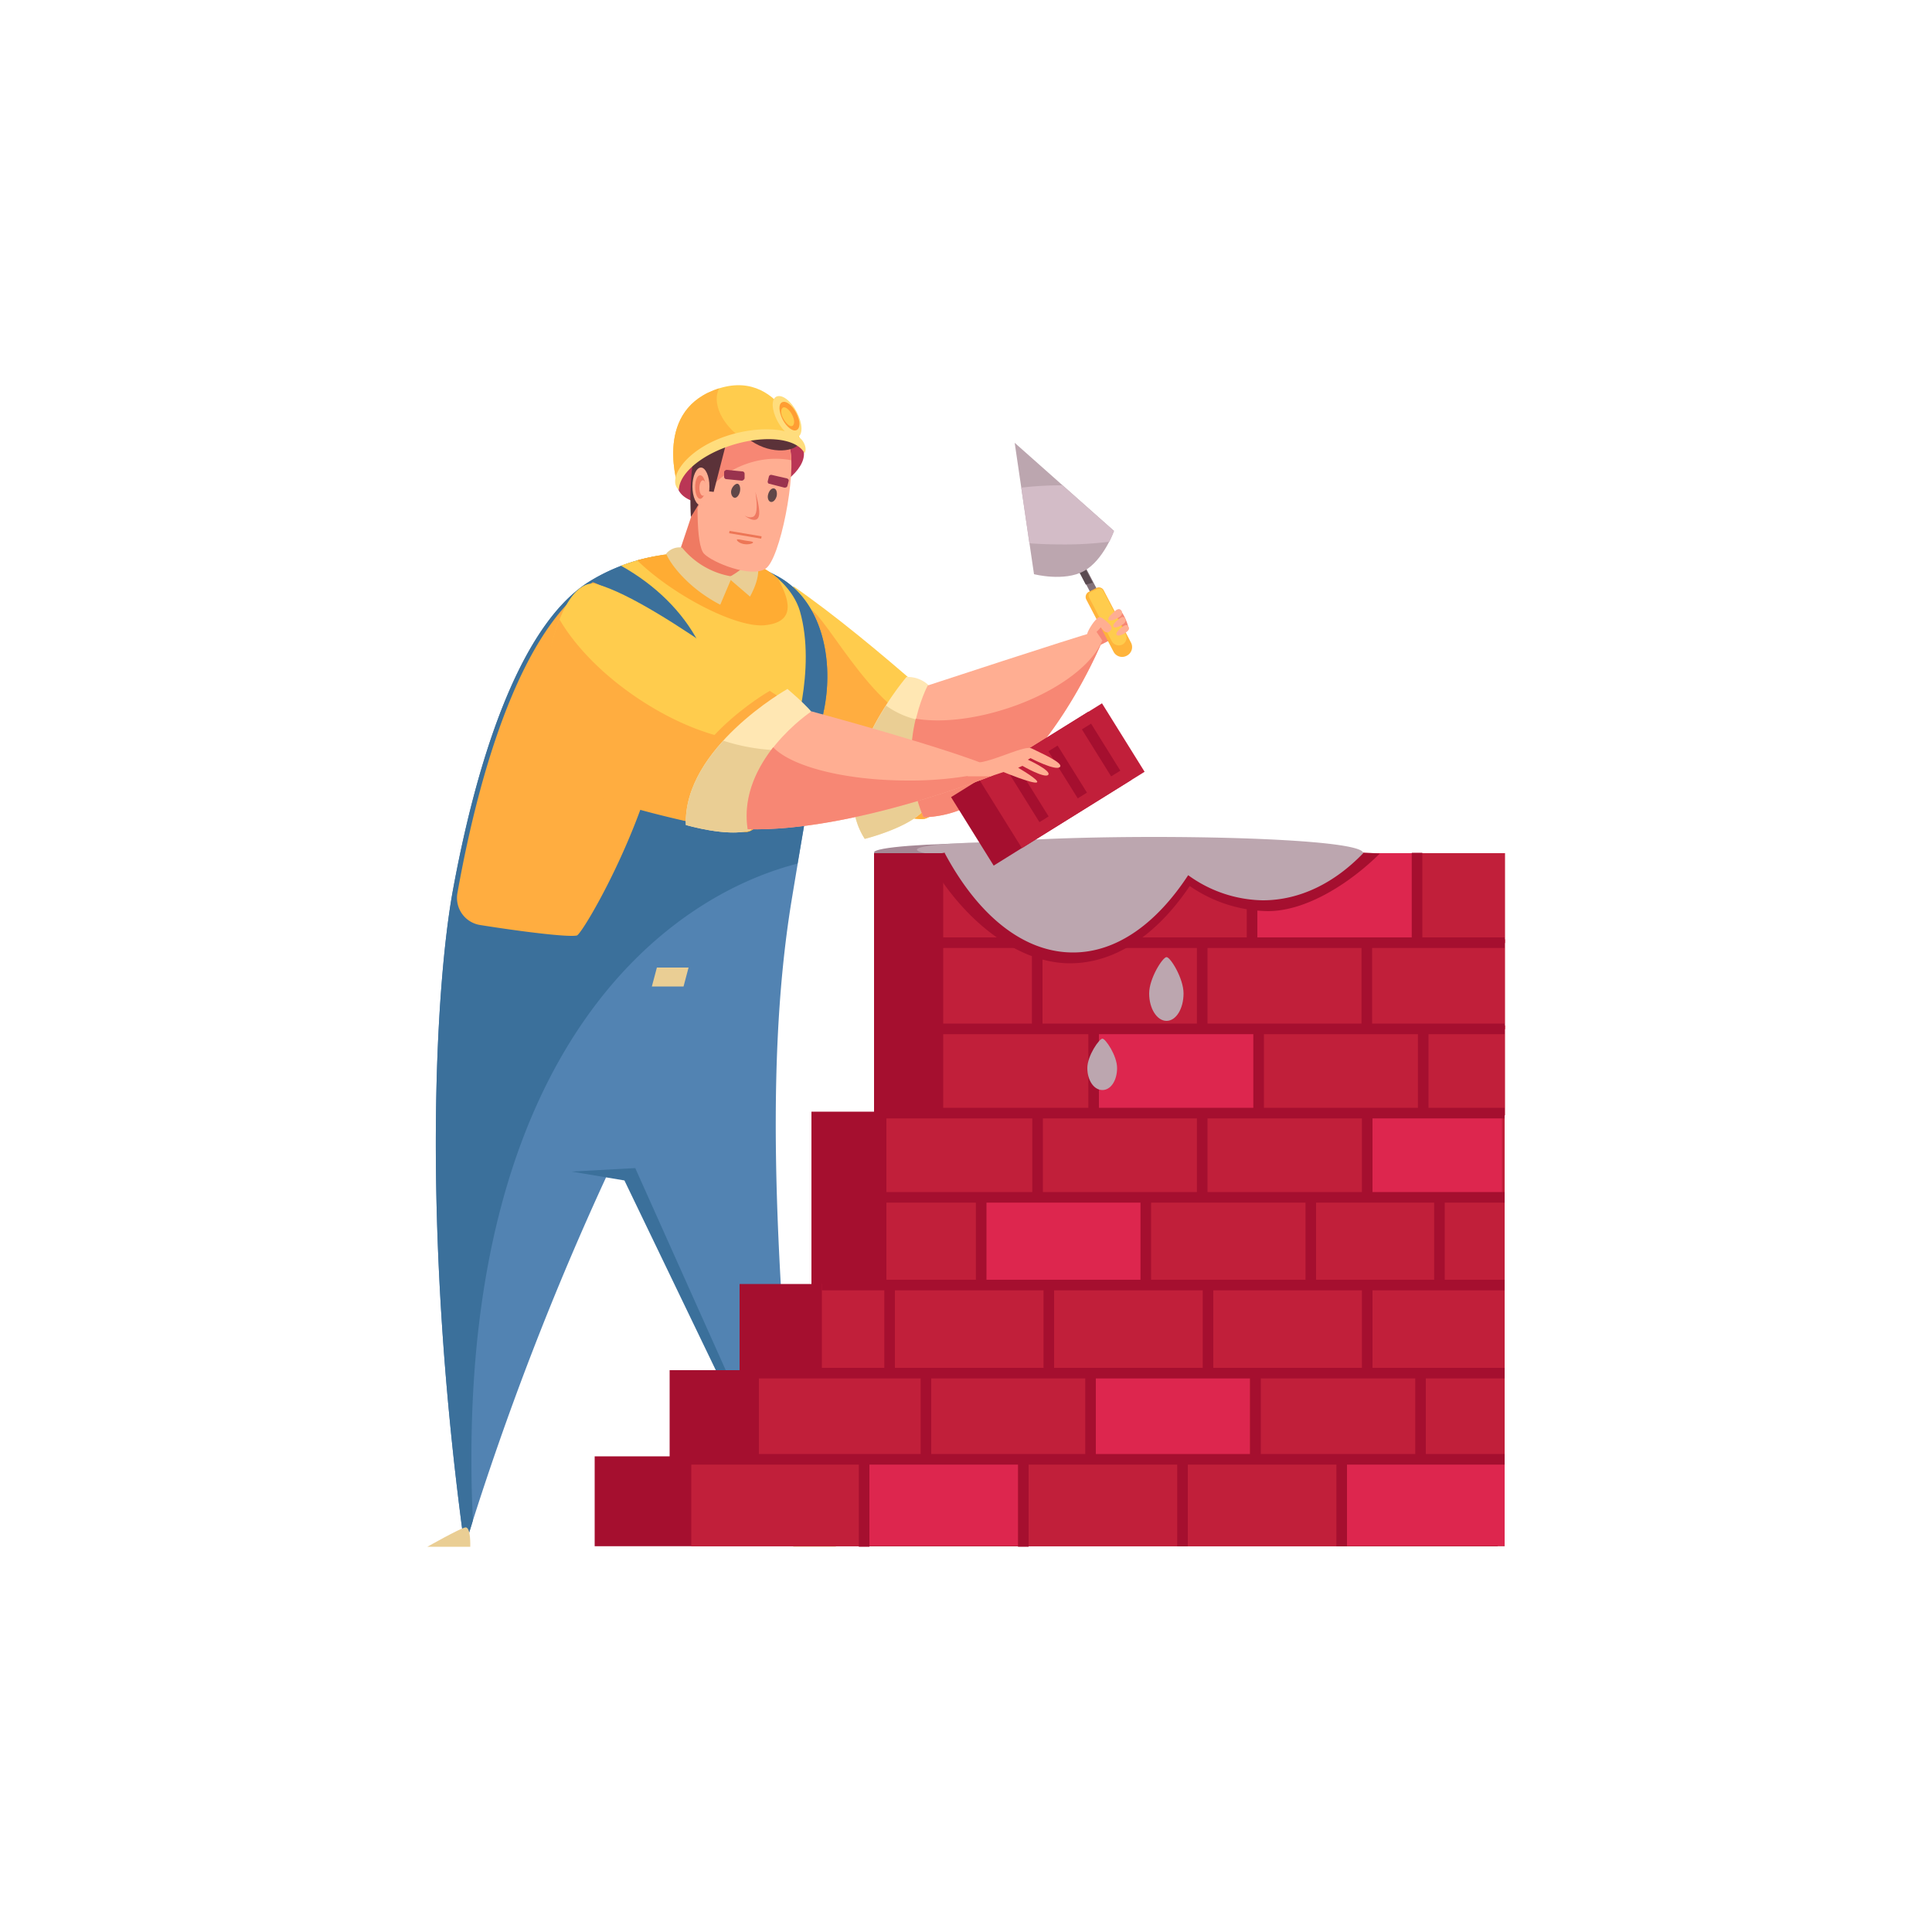 <svg id="Capa_1" data-name="Capa 1" xmlns="http://www.w3.org/2000/svg" viewBox="0 0 500 500"><title>block</title><rect width="500" height="500" fill="none"/><ellipse cx="257" cy="220.6" rx="30.8" ry="2.4" fill="#a58895"/><path d="M297.4,220.6c0-1.3-13.4-2.5-30-2.7s-30.1.7-30.1,2,13.5,2.6,30.1,2.8S297.4,222,297.4,220.6Z" transform="translate(0 0)" fill="#bca6af"/><path d="M282.9,163.7c2-1.6,5.9-6,6.8-5.8s2.7,4.5,2.3,5.1-7.8,4.2-7.8,4.2Z" transform="translate(0 0)" fill="#f78774"/><ellipse cx="191.7" cy="121.1" rx="17" ry="8.2" transform="translate(-27.1 61.5) rotate(-17)" fill="#ba3655"/><path d="M205.3,151.7c21.4,14.8,49,40.9,49,40.9s-9.9,18.2-15,19.3-39.8-9.7-39.8-9.7Z" transform="translate(0 0)" fill="#ffcc4d"/><path d="M248.8,187.5c-.2.5-.3,1.1-.8,1.2-17.5,3.9-31.6-25.5-37.9-30.9l-10.6,44.4s34.8,10.7,39.8,9.7,15-19.3,15-19.3Z" transform="translate(0 0)" fill="#ffad40"/><path d="M234.6,175.2s-21.6,25.2-10.8,41.9c0,0,10.9-2.7,15.1-7.2l1.7-32.3A7.9,7.9,0,0,0,234.6,175.2Z" transform="translate(0 0)" fill="#ffe7b3"/><path d="M229.3,182.6c-5.6,8.7-12.6,23.5-5.5,34.5,0,0,10.9-2.7,15.1-7.2l1.2-23.2A22.3,22.3,0,0,1,229.3,182.6Z" transform="translate(0 0)" fill="#eace94"/><path d="M204.9,232.8c2.1-12.8,8.2-48.4,8.2-48.4,2.9-13.2-.2-29.3-12.3-35.5a48.6,48.6,0,0,0-48.6,1.8c-18.3,11.8-29.2,47.8-35.1,80.3-4.2,23.5-8.2,84.8,2.8,166.9H121a772.7,772.7,0,0,1,36.4-94.4h3.8l44.9,94.4h1.1C201.6,336.2,197.2,279.5,204.9,232.8Z" transform="translate(0 0)" fill="#5283b2"/><polygon points="161.6 305.5 147.9 303.2 164.4 302.3 207.2 397.9 206.1 397.9 161.6 305.5" fill="#3b709b"/><path d="M122,377.3c0-104.9,49-144.7,84.4-153.8l6.7-39.1c2.9-13.2-.2-29.3-12.3-35.5a48.6,48.6,0,0,0-48.6,1.8c-18.3,11.8-29.2,47.8-35.1,80.3-4.2,23.5-8.2,84.8,2.8,166.9H121c.5-1.5,1-3,1.4-4.5C122.1,388.2,122,382.9,122,377.3Z" transform="translate(0 0)" fill="#3b709b"/><path d="M205.3,400.3h11.1s-8.3-4.7-9.8-5S205.3,400.3,205.3,400.3Z" transform="translate(0 0)" fill="#eace94"/><rect x="226.2" y="220.8" width="161.4" height="23.26" fill="#a50f2f"/><rect x="226.2" y="243.1" width="161.4" height="23.26" fill="#a50f2f"/><rect x="226.2" y="265.4" width="161.4" height="23.26" fill="#a50f2f"/><rect x="210" y="287.7" width="177.6" height="23.26" fill="#a50f2f"/><rect x="210" y="310" width="177.6" height="23.26" fill="#a50f2f"/><rect x="191.4" y="332.3" width="196.1" height="23.26" fill="#a50f2f"/><rect x="173.3" y="354.6" width="214.2" height="23.26" fill="#a50f2f"/><rect x="153.9" y="376.9" width="233.7" height="23.26" fill="#a50f2f"/><path d="M168.5,162.1c-4.5-7.3-14.9-11.5-15.1-11.4-18.2,11.8-29.2,47.8-35,80.3h0a7.1,7.1,0,0,0,5.9,8.4c11.3,1.8,23,3.2,25,2.7S183.3,186.2,168.5,162.1Z" transform="translate(0 0)" fill="#ffad40"/><path d="M160.7,146.4c17.9,10,27.9,27.6,23.2,45.8h21s6.5-18.8,2.1-34.1c-1.6-5.3-6.5-10-11.6-12.1C178.4,139,160.7,146.4,160.7,146.4Z" transform="translate(0 0)" fill="#ffcc4d"/><path d="M195.4,146c-12-4.9-24.2-2.7-30.5-1,9.2,9,25.7,17.6,33.1,16.8s6.9-5.6,3.3-12.1A20.8,20.8,0,0,0,195.4,146Z" transform="translate(0 0)" fill="#ffac33"/><path d="M175.7,143.2l5.9-17.6,14,13.7-.6,7.3S185.8,155.6,175.7,143.2Z" transform="translate(0 0)" fill="#ef7a62"/><path d="M194.1,154.4l-5.7-4.9s5.7-2.8,6.6-6.4C196.5,145.7,197.1,148.9,194.1,154.4Z" transform="translate(0 0)" fill="#eace94"/><path d="M175.6,126.3c.4-9.1,24.4-18.7,32.3-10.2,0,0-5.7-21.9-23.2-15.1C169,107.1,175.6,126.3,175.6,126.3Z" transform="translate(0 0)" fill="#ffcc4d"/><path d="M186.1,100.5l-1.4.5c-15.7,6.1-9.1,25.3-9.1,25.3.2-5.2,8.3-10.6,16.6-12.7C186.8,109.9,184.2,104.3,186.1,100.5Z" transform="translate(0 0)" fill="#ffb53e"/><path d="M181.2,118.4c-.9,9.1-1.2,22.6,1,24.9s12.1,6.3,15.9,3.9,8.1-24.7,6.3-31.4C201.9,106.8,181.4,115.6,181.2,118.4Z" transform="translate(0 0)" fill="#ffae92"/><path d="M198,118.9a22.1,22.1,0,0,1,6.8.2,24.8,24.8,0,0,0-.4-3.3c-2.5-9-23-.2-23.2,2.6s-.7,8.8-.7,13.2C183.3,125,189.8,120,198,118.9Z" transform="translate(0 0)" fill="#f78774"/><path d="M192.3,112.4c5.3,5.1,12,4.8,14.1,2.9C206,110.2,192.3,112.4,192.3,112.4Z" transform="translate(0 0)" fill="#5b3239"/><path d="M179.4,118.8a78.5,78.5,0,0,0-.6,15l4.1-6.7,1.8.2,3.6-14S179.8,115.7,179.4,118.8Z" transform="translate(0 0)" fill="#5b3239"/><path d="M183.6,125.9c0-2.7-1-4.9-2.2-4.9s-2.2,2.2-2.2,4.9,1,4.9,2.2,4.9S183.6,128.6,183.6,125.9Z" transform="translate(0 0)" fill="#ffae92"/><path d="M182.6,126.1c0-1.7-.6-3.1-1.4-3.1s-1.3,1.4-1.3,3.1.6,3,1.3,3S182.6,127.7,182.6,126.1Z" transform="translate(0 0)" fill="#ef7a62"/><path d="M182.8,126.3c0-1.1-.4-2-.9-2s-.9.9-.9,2,.4,2,.9,2S182.8,127.4,182.8,126.3Z" transform="translate(0 0)" fill="#ffae92"/><path d="M185.5,116.7c8.4-3.8,18.1-4.1,21.8-.6a4.7,4.7,0,0,1,.9,1.2c.7-1.1,0-2.8-.9-3.7-3.7-3.5-14.2-3.3-22.5.5s-12,10.2-9.1,12.7C175.7,123.5,179.4,119.5,185.5,116.7Z" transform="translate(0 0)" fill="#ffdd7d"/><path d="M206.7,107.7c-1.2-3-3.5-5.3-5.2-5.2s-2,2.5-.8,5.4,3.5,5.3,5.2,5.3S207.9,110.6,206.7,107.7Z" transform="translate(0 0)" fill="#ffdd7d"/><path d="M206.4,107.6c-.8-2-2.4-3.7-3.6-3.6s-1.4,1.7-.6,3.8,2.5,3.7,3.6,3.6S207.3,109.7,206.4,107.6Z" transform="translate(0 0)" fill="#ff9d33"/><path d="M205.2,107.8c-.5-1.3-1.6-2.4-2.3-2.4s-1,1.2-.4,2.5,1.6,2.4,2.3,2.4S205.8,109.1,205.2,107.8Z" transform="translate(0 0)" fill="#ffcc4d"/><path d="M239,211.5c-7.6-18,1.1-34.1,1.1-34.1s36.8-12.1,43.6-14l1.6,2.4S267,211,239,211.5Z" transform="translate(0 0)" fill="#ffae92"/><path d="M259.2,183.8c-8.3,2.5-16.2,3.2-22.2,2.2a40.8,40.8,0,0,0,2,25.5c28-.5,46.3-45.7,46.3-45.7v-.2C282.8,172.3,272.5,179.8,259.2,183.8Z" transform="translate(0 0)" fill="#f78774"/><path d="M186.4,156.5c-8.1-4.2-12.8-10.3-14-13.2a4.5,4.5,0,0,1,4.1-1.6,20.9,20.9,0,0,0,13,7.5Z" transform="translate(0 0)" fill="#eace94"/><rect x="279.3" y="140.9" width="1.9" height="13.82" transform="translate(-36.6 146.4) rotate(-27.6)" fill="#847279"/><polygon points="282.8 150.8 277.8 141.3 276.2 142.1 281 151.3 282.8 150.8" fill="#5b4b51"/><path d="M283.7,152.2l-2,1a1.5,1.5,0,0,0-.6,1.9l7.1,13.6a2.5,2.5,0,0,0,3.4,1h0a2.5,2.5,0,0,0,1.1-3.4l-7.1-13.6A1.4,1.4,0,0,0,283.7,152.2Z" transform="translate(0 0)" fill="#ffb43b"/><path d="M262.6,114.6h0l5,34s7.8,2,12.9-.8,7.8-10.4,7.8-10.4Z" transform="translate(0 0)" fill="#bca6af"/><rect x="244.1" y="220.8" width="145.4" height="23.26" fill="#c11f3a"/><rect x="244.1" y="243.1" width="145.4" height="23.26" fill="#c11f3a"/><rect x="244.1" y="265.4" width="145.4" height="23.26" fill="#c11f3a"/><rect x="229.4" y="287.7" width="160" height="23.26" fill="#c11f3a"/><rect x="229.4" y="310" width="160" height="23.26" fill="#c11f3a"/><rect x="212.7" y="332.3" width="176.7" height="23.26" fill="#c11f3a"/><rect x="196.4" y="354.6" width="193" height="23.26" fill="#c11f3a"/><rect x="178.9" y="376.9" width="210.5" height="23.26" fill="#c11f3a"/><rect x="223.2" y="378.2" width="41.3" height="21.79" fill="#dd264e"/><rect x="348.1" y="378.2" width="41.3" height="21.79" fill="#dd264e"/><rect x="282.1" y="355.2" width="41.3" height="21.79" fill="#dd264e"/><rect x="254.2" y="310" width="41.3" height="21.79" fill="#dd264e"/><rect x="353.7" y="287.5" width="35" height="21.79" fill="#dd264e"/><rect x="283.2" y="266.2" width="42.7" height="21.79" fill="#dd264e"/><rect x="324" y="220.8" width="42.7" height="21.79" fill="#dd264e"/><rect x="176.7" y="376.3" width="212.7" height="2.74" fill="#a50f2f"/><rect x="336.1" y="387.7" width="22.3" height="2.74" transform="translate(736.3 41.8) rotate(90)" fill="#a50f2f"/><rect x="294.9" y="387.7" width="22.3" height="2.74" transform="translate(695.1 83) rotate(90)" fill="#a50f2f"/><rect x="253.7" y="387.7" width="22.3" height="2.74" transform="translate(653.9 124.3) rotate(90)" fill="#a50f2f"/><rect x="212.5" y="387.7" width="22.3" height="2.74" transform="translate(612.7 165.5) rotate(90)" fill="#a50f2f"/><rect x="342.7" y="343.2" width="22.3" height="2.74" transform="translate(698.4 -9.3) rotate(90)" fill="#a50f2f"/><rect x="301.5" y="343.2" width="22.3" height="2.74" transform="translate(657.2 31.9) rotate(90)" fill="#a50f2f"/><rect x="260.3" y="343.2" width="22.3" height="2.74" transform="translate(616 73.1) rotate(90)" fill="#a50f2f"/><rect x="219.1" y="343.2" width="22.3" height="2.74" transform="translate(574.8 114.3) rotate(90)" fill="#a50f2f"/><rect x="228.5" y="365" width="22.3" height="2.74" transform="translate(606 126.8) rotate(90)" fill="#a50f2f"/><rect x="271.1" y="365" width="22.3" height="2.74" transform="translate(648.6 84.1) rotate(90)" fill="#a50f2f"/><rect x="313.8" y="365" width="22.3" height="2.74" transform="translate(691.3 41.4) rotate(90)" fill="#a50f2f"/><rect x="356.5" y="365" width="22.3" height="2.74" transform="translate(734 -1.2) rotate(90)" fill="#a50f2f"/><rect x="242.7" y="320.1" width="22.3" height="2.74" transform="translate(575.4 67.6) rotate(90)" fill="#a50f2f"/><rect x="285.4" y="320.1" width="22.3" height="2.74" transform="translate(618 25) rotate(90)" fill="#a50f2f"/><rect x="328.1" y="320.1" width="22.3" height="2.74" transform="translate(660.7 -17.7) rotate(90)" fill="#a50f2f"/><rect x="272" y="276" width="22.3" height="2.74" transform="translate(560.4 -5.8) rotate(90)" fill="#a50f2f"/><rect x="314.6" y="276" width="22.3" height="2.74" transform="translate(603.1 -48.4) rotate(90)" fill="#a50f2f"/><rect x="357.3" y="276" width="22.3" height="2.74" transform="translate(645.7 -91.1) rotate(90)" fill="#a50f2f"/><rect x="270.2" y="230.5" width="22.3" height="2.74" transform="translate(513.2 -49.5) rotate(90)" fill="#a50f2f"/><rect x="312.9" y="230.5" width="22.3" height="2.74" transform="translate(555.9 -92.1) rotate(90)" fill="#a50f2f"/><rect x="355.5" y="230.5" width="22.3" height="2.74" transform="translate(598.6 -134.8) rotate(90)" fill="#a50f2f"/><rect x="257.3" y="253.4" width="22.3" height="2.74" transform="translate(523.2 -13.8) rotate(90)" fill="#a50f2f"/><rect x="300" y="253.4" width="22.3" height="2.74" transform="translate(565.9 -56.4) rotate(90)" fill="#a50f2f"/><rect x="342.7" y="253.4" width="22.3" height="2.74" transform="translate(608.5 -99.1) rotate(90)" fill="#a50f2f"/><rect x="257.3" y="297.5" width="22.3" height="2.74" transform="translate(567.4 30.4) rotate(90)" fill="#a50f2f"/><rect x="300" y="297.5" width="22.3" height="2.74" transform="translate(610 -12.2) rotate(90)" fill="#a50f2f"/><rect x="342.7" y="297.5" width="22.3" height="2.74" transform="translate(652.7 -54.9) rotate(90)" fill="#a50f2f"/><rect x="361.3" y="320.1" width="22.3" height="2.74" transform="translate(694 -51) rotate(90)" fill="#a50f2f"/><rect x="195.6" y="354" width="193.8" height="2.74" fill="#a50f2f"/><rect x="212.7" y="331.2" width="176.7" height="2.74" fill="#a50f2f"/><rect x="227.1" y="286.7" width="162.3" height="2.74" fill="#a50f2f"/><rect x="239.2" y="264.9" width="150.2" height="2.74" fill="#a50f2f"/><rect x="239.2" y="242.6" width="150.2" height="2.74" fill="#a50f2f"/><rect x="227.1" y="308.5" width="162.3" height="2.74" fill="#a50f2f"/><path d="M240.2,222.3c8.9,15.9,23.2,27,36.7,27,11.8,0,22.6-7.5,31-20a36.4,36.4,0,0,0,20.2,6.5c10,0,21.2-7.2,29-14.9C347.5,220.1,240.2,216.8,240.2,222.3Z" transform="translate(0 0)" fill="#a50f2f"/><path d="M244.5,220.8c8.5,15.9,20.2,25.7,33.2,25.7,11.3,0,21.6-7.5,29.8-20a33.7,33.7,0,0,0,19.3,6.5c9.6,0,18.6-4.5,26-12.2C352.8,215.2,244.5,215.2,244.5,220.8Z" transform="translate(0 0)" fill="#bca6af"/><rect x="248.5" y="193.9" width="41.9" height="20.87" transform="translate(-67.3 173) rotate(-31.9)" fill="#a50f2f"/><rect x="256.1" y="190.6" width="37.4" height="20.87" transform="translate(-64.7 175.3) rotate(-31.9)" fill="#c11f3a"/><rect x="265" y="199" width="2.8" height="14.33" transform="translate(-68.7 171.7) rotate(-31.9)" fill="#a50f2f"/><rect x="274.3" y="193.1" width="2.8" height="14.33" transform="matrix(0.85, -0.53, 0.53, 0.85, -64.17, 175.68)" fill="#a50f2f"/><rect x="283.6" y="187.2" width="2.8" height="14.33" transform="translate(-59.7 179.7) rotate(-31.9)" fill="#a50f2f"/><path d="M154.5,151.2c-11.8-3.3-21.7,43.6-1.4,53.6,9.3,4.5,33.3,10,39.8,10.5s16-29.1,16-29.1S170.7,155.7,154.5,151.2Z" transform="translate(0 0)" fill="#ffcc4d"/><path d="M199.2,178.8s-24.8,14.1-24.1,33c0,0,10.2,3.1,15.9,1.4l17.7-25.1C207.2,184.7,203.2,181.2,199.2,178.8Z" transform="translate(0 0)" fill="#ffad40"/><path d="M207.4,185a8.6,8.6,0,0,1-1.1,2.4c-5.5,8-24.2,4.9-41.7-7-9-6.1-15.9-13.4-19.8-20.1-5.4,13.5-7,37.7,6.9,44.5,9.3,4.5,34.7,10,41.2,10.5s16-29.1,16-29.1Z" transform="translate(0 0)" fill="#ffad40"/><path d="M203.8,178.3s-27,15.2-26.3,35.2c0,0,10.8,3.2,16.7,1.4l18.7-26.4C211.3,184.9,207.6,181.6,203.8,178.3Z" transform="translate(0 0)" fill="#ffe7b3"/><path d="M203.5,194.2a51.7,51.7,0,0,1-16.3-2.5c-5.4,5.9-10,13.4-9.7,21.8,0,0,10.8,3.2,16.7,1.4l14.9-21A51.2,51.2,0,0,1,203.5,194.2Z" transform="translate(0 0)" fill="#eace94"/><path d="M193.5,214.6c-2.7-17.8,16.5-30.5,16.5-30.5s35.5,9.5,47.6,14.8l-.7,1.8S220.7,215.3,193.5,214.6Z" transform="translate(0 0)" fill="#ffae92"/><path d="M235.1,202c-16.4,0-30.2-3.6-35-8.6-4.2,5.4-7.9,12.7-6.6,21.2,27.2.7,63.4-13.9,63.4-13.9l.5-1.3A91.1,91.1,0,0,1,235.1,202Z" transform="translate(0 0)" fill="#f78774"/><path d="M121.7,400.3H110.6s8.3-4.7,9.8-5S121.7,400.3,121.7,400.3Z" transform="translate(0 0)" fill="#eace94"/><path d="M253.6,197.3c4.5-.7,11.7-4.5,13.4-3.6s8.4,3.7,7.3,4.8-7.6-2.3-7.6-2.3l-.7.4s6.1,2.8,5.3,3.9-6.7-2.3-6.7-2.3l-1.1.5s5.9,3.4,4.8,3.8-8.6-2.7-8.6-2.7l-3.3,1.1h-6Z" transform="translate(0 0)" fill="#ffae92"/><path d="M284,152.4l-1.7.8a1.1,1.1,0,0,0-.4,1.5l5.8,11.2a2.1,2.1,0,0,0,2.8.9h0a2,2,0,0,0,.8-2.7l-5.8-11.2A1.1,1.1,0,0,0,284,152.4Z" transform="translate(0 0)" fill="#ffcc4d"/><path d="M290.2,158c-.3-.4-.8-.6-1.6.1s-2.1,1.8-1.7,2.3,1.9-.1,2.8-.7S290.5,158.4,290.2,158Z" transform="translate(0 0)" fill="#ffae92"/><path d="M285.3,160.1c-.5-.5-1-.5-1.9.5s-2.6,3.7-2,4.3,2.8-1.7,3.7-2.8S285.8,160.5,285.3,160.1Z" transform="translate(0 0)" fill="#ffae92"/><path d="M287.3,163.3c.5-.5.6-1-.3-1.9s-2.3-2.1-2.9-1.5.4,2.1,1.3,3.1S286.9,163.7,287.3,163.3Z" transform="translate(0 0)" fill="#ffae92"/><path d="M291.1,160c-.2-.4-.6-.5-1.4.1s-1.9,1.6-1.5,2.1,1.7-.1,2.5-.7S291.4,160.4,291.1,160Z" transform="translate(0 0)" fill="#ffae92"/><path d="M292,162.1c-.3-.4-.7-.5-1.5.1s-1.9,1.6-1.5,2.1,1.7-.1,2.5-.7S292.3,162.5,292,162.1Z" transform="translate(0 0)" fill="#ffae92"/><path d="M264.3,126.2l2.1,14.4c2.7.2,5.6.3,8.6.3a91.7,91.7,0,0,0,12.1-.7,23.8,23.8,0,0,0,1.2-2.8L275,125.6h0A89.6,89.6,0,0,0,264.3,126.2Z" transform="translate(0 0)" fill="#d3bcc7"/><path d="M306.3,257.1c0-3.9-3.4-9.4-4.4-9.4s-4.5,5.5-4.5,9.4,2,7.1,4.5,7.1S306.3,261,306.3,257.1Z" transform="translate(0 0)" fill="#bca6af"/><path d="M289.1,276.4c0-3.2-3-7.6-3.8-7.6s-3.9,4.4-3.9,7.6,1.7,5.7,3.9,5.7S289.1,279.6,289.1,276.4Z" transform="translate(0 0)" fill="#bca6af"/><polygon points="178.2 250.4 170 250.4 168.7 255.3 176.9 255.3 178.2 250.4" fill="#eace94"/><path d="M191.5,127.2c.2-1-.1-1.9-.6-2s-1.3.6-1.6,1.5.1,1.9.7,2.1S191.3,128.2,191.5,127.2Z" transform="translate(0 0)" fill="#604748"/><path d="M192.1,122l-4-.4a.8.8,0,0,0-.7.5v1.3a.6.6,0,0,0,.6.6l4,.4a.9.9,0,0,0,.7-.6v-1.2A.6.6,0,0,0,192.1,122Z" transform="translate(0 0)" fill="#99334e"/><path d="M201,128.4c.2-1-.1-1.9-.7-2s-1.2.5-1.5,1.5.1,1.9.7,2S200.7,129.4,201,128.4Z" transform="translate(0 0)" fill="#604748"/><path d="M203.6,123.8l-3.9-.9a.6.6,0,0,0-.7.4l-.3,1.2c-.1.3.1.7.4.7l3.9,1c.4,0,.7-.1.8-.5l.3-1.2C204.2,124.2,204,123.9,203.6,123.8Z" transform="translate(0 0)" fill="#99334e"/><path d="M195.5,127.3c.5,3.5.5,5.7-.5,6.4a2.2,2.2,0,0,1-2.1-.2h-.1s1.9,1.5,3,.9S196.6,131.4,195.5,127.3Z" transform="translate(0 0)" fill="#ef7a62"/><polygon points="197 139.4 197.1 138.8 188.8 137.4 188.7 138 197 139.4" fill="#ed7656"/><path d="M194.9,140.4c0-.3-.8-.3-2-.5s-2.2-.5-2.2-.2.7.9,1.8,1.1S194.8,140.7,194.9,140.4Z" transform="translate(0 0)" fill="#ed7656"/></svg>